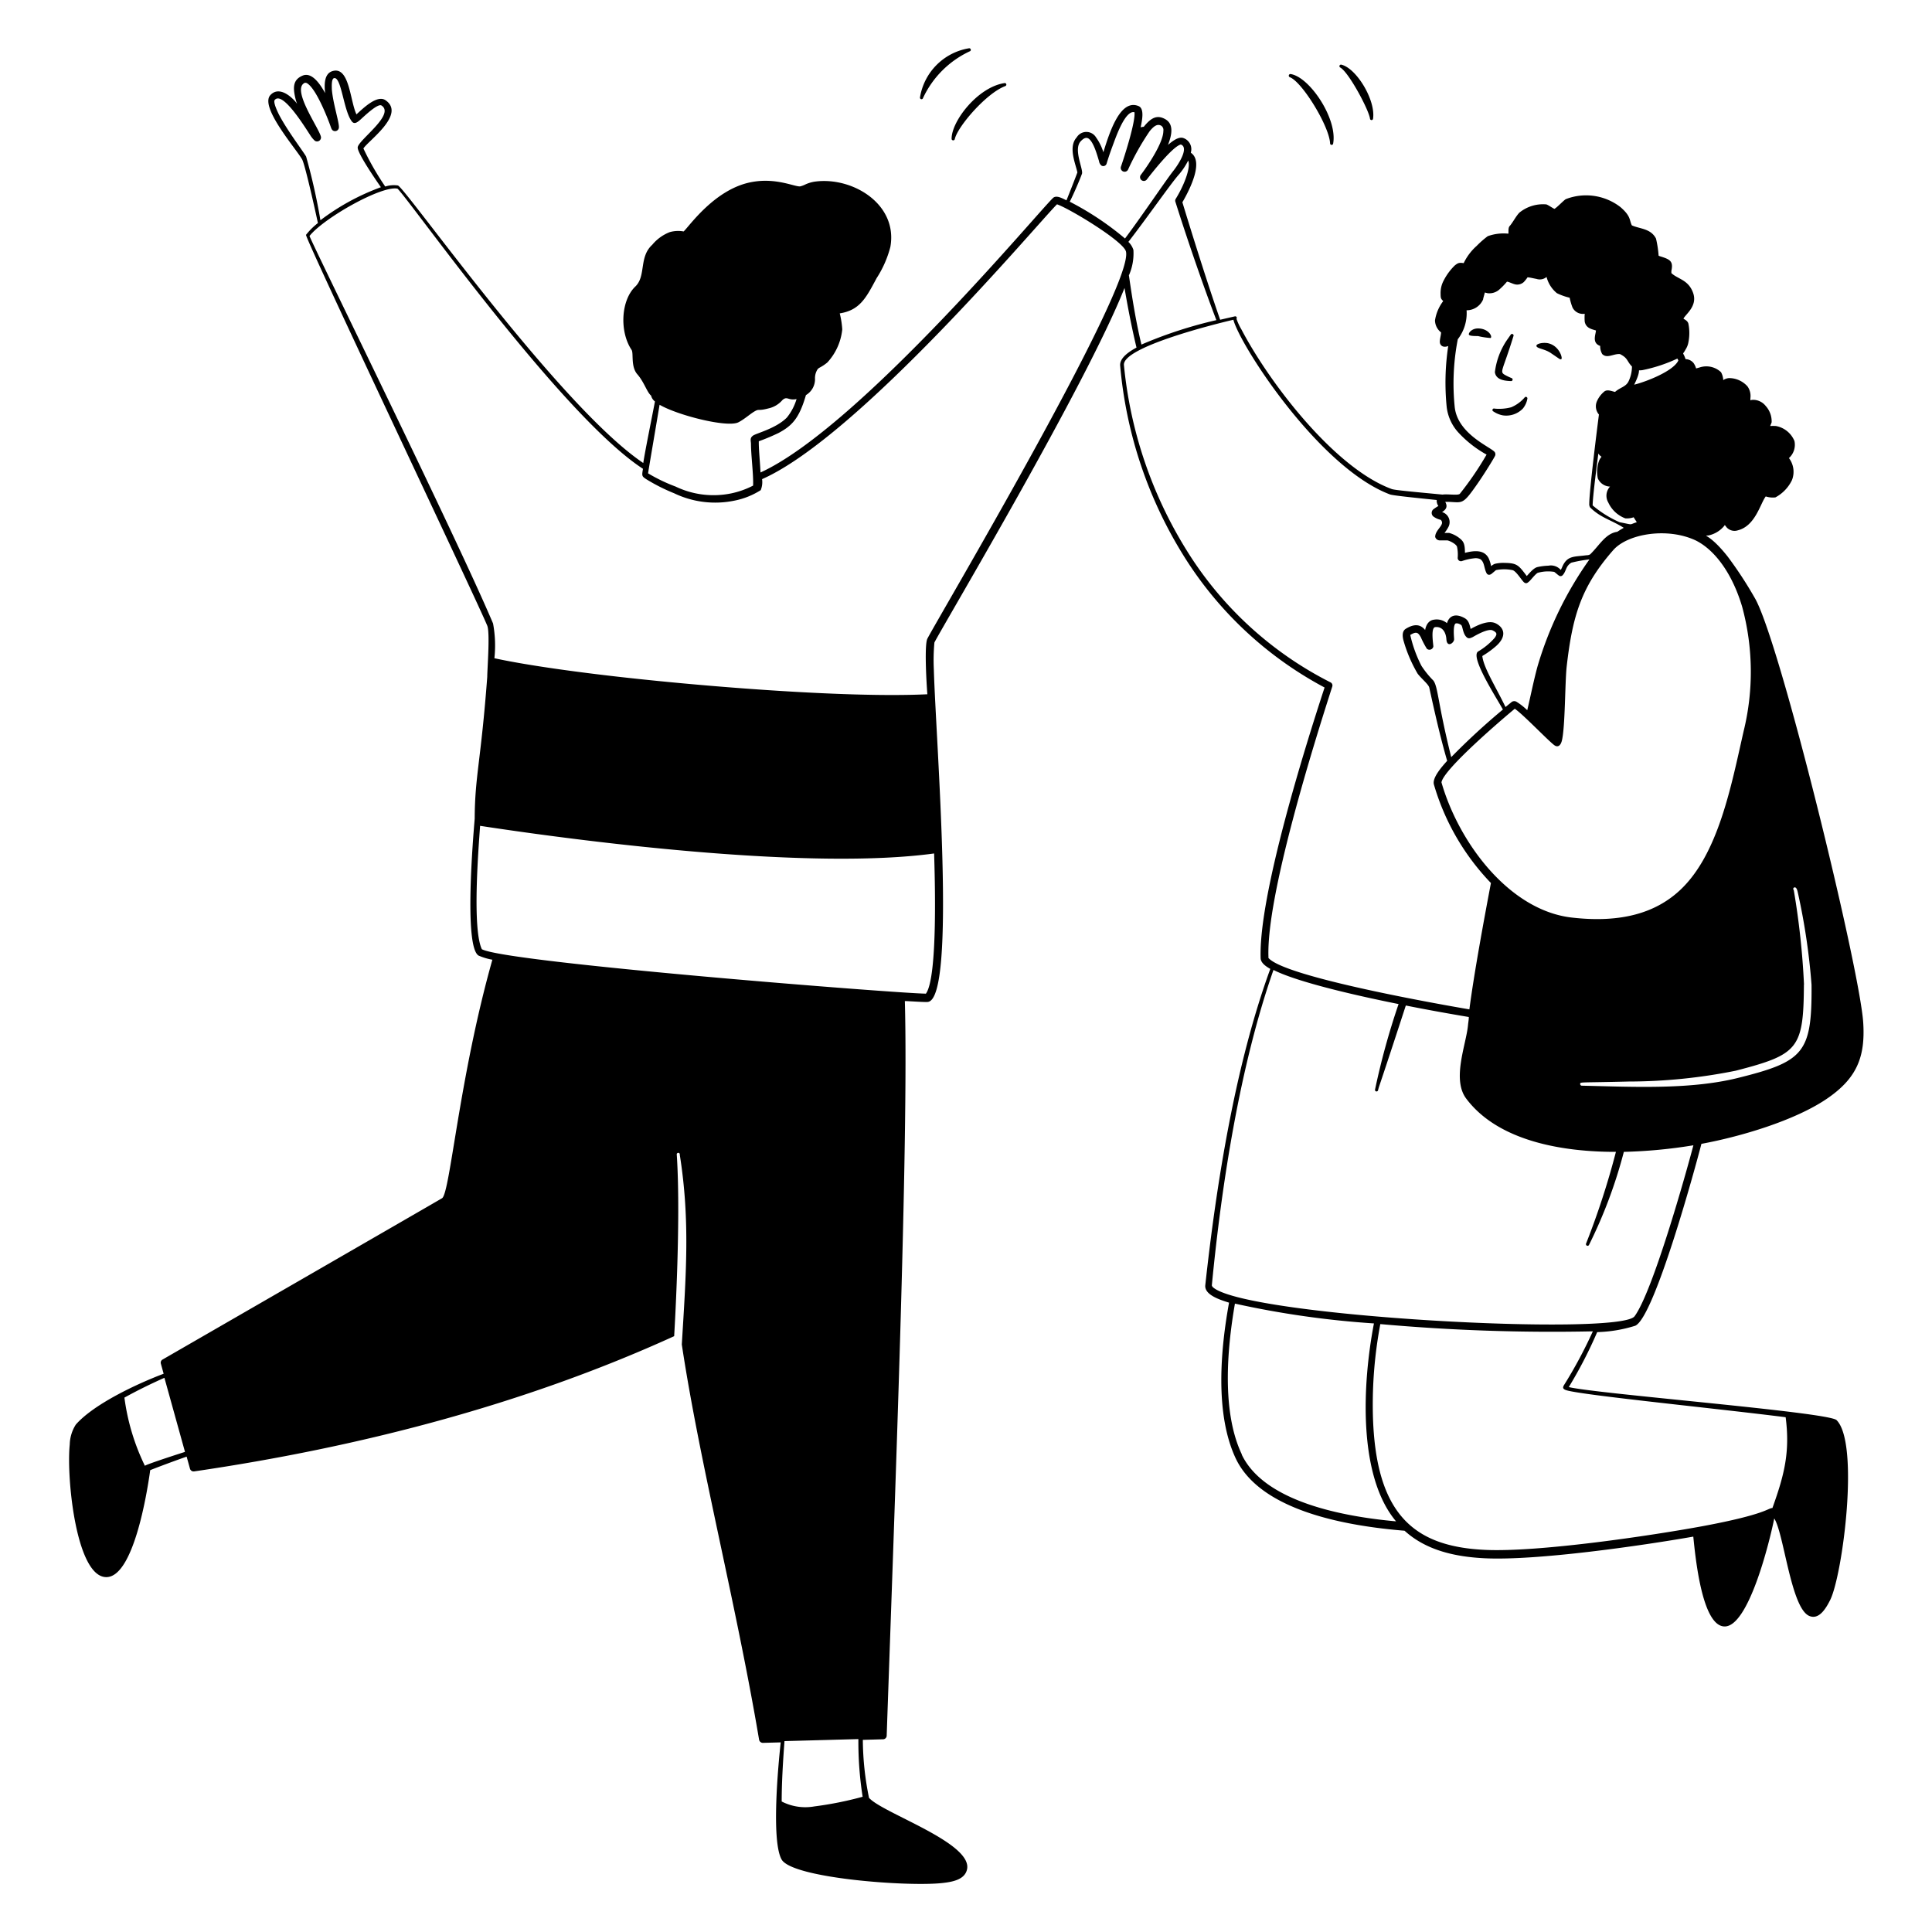 <svg xmlns="http://www.w3.org/2000/svg" viewBox="0 0 200 200"><g fill="#000000" fill-rule="evenodd"><path d="M169.28 137.24c2 -0.88 6.3 -16.67 6.85 -18.83 4.08 -0.75 9.64 -2.41 12.93 -4.63 3.13 -2.11 4.05 -4.32 3.82 -7.92 -0.36 -5.61 -8.69 -39.75 -11.25 -44a41.05 41.05 0 0 0 -2.77 -4.23c-1.92 -2.44 -2.66 -2.14 -2 -2.2a2.89 2.89 0 0 0 1.64 -1c0.07 -0.09 0 -0.11 0.12 0a1.1 1.1 0 0 0 1.28 0.47c1.82 -0.46 2.32 -2.77 2.89 -3.51a2.32 2.32 0 0 0 1 0.1 4 4 0 0 0 1.71 -1.78 2.35 2.35 0 0 0 -0.31 -2.29 1.85 1.85 0 0 0 0.57 -1.77 2.58 2.58 0 0 0 -1.92 -1.55 5.81 5.81 0 0 0 -0.59 0c0.07 -0.18 0.14 -0.34 0.15 -0.39a2.37 2.37 0 0 0 -0.62 -1.69 1.66 1.66 0 0 0 -1.32 -0.63c-0.31 0 -0.25 0.19 -0.26 -0.17a1.71 1.71 0 0 0 -0.3 -1.22 2.56 2.56 0 0 0 -1.92 -0.86 1.24 1.24 0 0 0 -0.59 0.21 1.86 1.86 0 0 0 -0.23 -0.82 2.21 2.21 0 0 0 -2.22 -0.49l-0.36 0.1a1.91 1.91 0 0 0 -0.25 -0.54 1.08 1.08 0 0 0 -0.84 -0.42c-0.3 -0.89 -0.36 -0.32 0 -1a2 2 0 0 0 0.29 -0.73 4.92 4.92 0 0 0 0 -1.95c-0.08 -0.28 -0.32 -0.39 -0.51 -0.51 0.2 -0.45 1.49 -1.3 1 -2.67s-1.57 -1.41 -2.25 -2.05v-0.23c0.22 -1 -0.14 -1.19 -1.14 -1.5a1.13 1.13 0 0 1 -0.18 -0.07 11.35 11.35 0 0 0 -0.27 -1.77c-0.54 -1.06 -1.69 -1 -2.5 -1.37 -0.28 -0.55 -0.07 -0.93 -1.18 -1.89a5.81 5.81 0 0 0 -5.67 -0.82c-0.25 0.16 -0.94 0.9 -1.17 1 -0.24 -0.11 -0.62 -0.39 -0.83 -0.46a3.87 3.87 0 0 0 -2.79 0.85c-0.35 0.35 -0.67 1 -1 1.38 -0.2 0.2 -0.1 0.67 -0.15 0.8a4.85 4.85 0 0 0 -2.13 0.26 9.7 9.7 0 0 0 -1.14 1 5.65 5.65 0 0 0 -1.35 1.79c-0.5 -0.08 -0.61 0 -0.91 0.23a5.9 5.9 0 0 0 -1.14 1.53 2.73 2.73 0 0 0 -0.34 1.44c0 0.45 0.05 0.5 0.27 0.73a4.39 4.39 0 0 0 -0.85 2 1.61 1.61 0 0 0 0.63 1.24c0 0.26 -0.14 0.7 -0.13 1s0.29 0.64 0.87 0.41a25.34 25.34 0 0 0 -0.16 6.3 4.72 4.72 0 0 0 1.18 2.62 11.62 11.62 0 0 0 2.95 2.32 32.63 32.63 0 0 1 -2.77 4.06c-0.19 0.19 -1.26 0 -1.79 0.08 -2.71 -0.26 -5 -0.46 -5.27 -0.58 -5.91 -2.17 -12.66 -11 -15.55 -16.52A5.85 5.85 0 0 1 128 33a0.16 0.16 0 0 0 -0.17 -0.25l-1.52 0.35c-1.22 -3.48 -2.86 -8.71 -3.91 -12.16 0.82 -1.41 2.22 -4.24 0.87 -5.13a1.22 1.22 0 0 0 -0.77 -1.52c-0.51 -0.18 -1.17 0.35 -1.59 0.71 0.39 -1 0.63 -2.13 -0.26 -2.65s-1.52 -0.12 -2.22 0.74c-0.06 0.07 0 0 -0.35 0.09 0.14 -0.68 0.42 -1.94 -0.22 -2.2 -1.89 -0.78 -3 2.71 -3.64 4.78a5.27 5.27 0 0 0 -0.76 -1.54 1.17 1.17 0 0 0 -2 0c-0.91 1 -0.11 2.74 0.07 3.63 -0.22 0.6 -0.83 2.15 -1.13 2.89 -0.48 -0.24 -1 -0.52 -1.34 -0.29 -1 0.78 -20 23.73 -30.33 28.46 -0.09 -1.57 -0.19 -2.42 -0.18 -3.23a21.4 21.4 0 0 0 2.07 -0.87c1.34 -0.73 2.1 -1.45 2.81 -3.91a1.91 1.91 0 0 0 0.94 -1.69 1.66 1.66 0 0 1 0.28 -1 0.76 0.76 0 0 1 0.21 -0.16 4.54 4.54 0 0 0 0.79 -0.53 5.93 5.93 0 0 0 1.54 -3.42 9 9 0 0 0 -0.26 -1.66c2.11 -0.33 2.75 -1.66 3.82 -3.65a11 11 0 0 0 1.42 -3.23c0.79 -4.4 -3.86 -7.25 -7.73 -6.77a3.58 3.58 0 0 0 -1.06 0.3 2.48 2.48 0 0 1 -0.53 0.2c-0.52 0.09 -2.45 -0.92 -5 -0.45 -3.82 0.68 -6.48 4.56 -7.08 5.12a3.19 3.19 0 0 0 -1.44 0.07 4.44 4.44 0 0 0 -1.81 1.31c-1.4 1.27 -0.62 3.24 -1.75 4.32 -1.49 1.42 -1.66 4.65 -0.39 6.56 0.23 0.34 -0.11 1.72 0.6 2.53s1 1.87 1.42 2.2a1.08 1.08 0 0 0 0.4 0.61c-0.38 2 -1 5 -1.21 6.37 -8.68 -5.84 -24.65 -28.54 -25.4 -28.73a2.88 2.88 0 0 0 -1.31 0.11 28.63 28.63 0 0 1 -2.26 -3.94c0.49 -0.8 4.43 -3.54 2.28 -5 -0.85 -0.57 -2.25 0.78 -3 1.47 -0.68 -1.43 -0.72 -5.09 -2.54 -4.46 -0.81 0.29 -0.8 1.42 -0.7 2.26 -0.51 -0.92 -1.37 -2.22 -2.34 -1.81s-1 1.18 -0.77 2.22 0.42 0.79 -0.29 0.14c-0.86 -0.8 -1.72 -1 -2.31 -0.3 -1 1.28 2.64 5.44 3.32 6.6 0.31 0.53 1.45 5.7 1.64 6.6a7.07 7.07 0 0 0 -1.23 1.22c-0.2 0.18 17.62 37.69 18.76 40.46 0.3 0.73 0 4.5 0 5.29 -0.66 8.81 -1.28 10.24 -1.3 14.69 -0.15 1.82 -1.13 13.24 0.4 14.17a6.38 6.38 0 0 0 1.43 0.43c-3.46 12.26 -4.38 24.2 -5.21 24.69 -1.34 0.79 -28.95 16.71 -28.95 16.71a0.37 0.37 0 0 0 -0.16 0.41l0.29 1.05c-2.66 1 -7.19 3.1 -9.09 5.26a4 4 0 0 0 -0.63 2.07c-0.36 3.45 0.68 13.91 3.87 13.72 2.7 -0.17 4.09 -8.39 4.46 -11.07 0.47 -0.19 1.87 -0.73 3.77 -1.4l0.35 1.26a0.39 0.39 0 0 0 0.42 0.27c17 -2.49 34.08 -6.88 49.7 -14 0 -0.11 0.73 -11.75 0.27 -18.78a0.16 0.16 0 1 1 0.31 0c1.08 6.79 0.65 12.41 0.21 19.64 1.86 12.34 5.6 26.7 8 40.91a0.4 0.4 0 0 0 0.4 0.33l1.84 -0.05c-0.25 2.24 -1 10.18 0.09 12.12s13.05 2.84 16.64 2.44c1.09 -0.12 2.34 -0.36 2.56 -1.43 0.56 -2.75 -8.76 -5.81 -10.15 -7.39a30.65 30.65 0 0 1 -0.64 -6l2.09 -0.06a0.38 0.38 0 0 0 0.38 -0.37c0.83 -24.08 2.28 -61.43 1.88 -76.05 0.38 0 2.07 0.13 2.38 0.09 3 -0.37 0.82 -27.15 0.62 -34.43a19.85 19.85 0 0 1 0.06 -2.78c1 -1.94 15.71 -26.66 19.68 -36.7 0.35 2.07 0.75 4.12 1.24 6.17 -0.72 0.39 -1.77 1.06 -1.69 1.88a44.58 44.58 0 0 0 6.44 19.46 38.47 38.47 0 0 0 14.72 13.85c-2 6.09 -6.83 21.51 -6.62 28 0 0.5 0.54 0.87 1 1.13 -3.63 9.93 -5.59 22.29 -6.73 32.75 -0.1 1 1.53 1.51 2.46 1.8 -0.9 4.94 -1.46 11.55 0.69 16.12 2.57 5.45 11.48 7 17.48 7.49 2.25 2.05 5.27 2.7 8.28 2.85 5.4 0.27 16.3 -1.31 21.61 -2.24 0.24 2.41 0.94 9.22 3.21 9.3 2.5 0.09 4.68 -8.74 5.17 -11.18 1 1.55 1.72 9.22 3.6 10.08 1 0.45 1.72 -0.7 2.19 -1.64 1.29 -2.59 3.06 -16.23 0.66 -18.62 -0.84 -0.83 -24.77 -2.71 -27.72 -3.42a45.31 45.31 0 0 0 2.94 -5.69 14.35 14.35 0 0 0 3.94 -0.66zM15 151.74a22.88 22.88 0 0 1 -2.12 -7.06c1.37 -0.76 2.83 -1.47 4.14 -2.05l2.13 7.67c-0.23 0.07 -4 1.28 -4.15 1.44zm171.75 -49.82a80.57 80.57 0 0 0 -1.06 -9.78s-0.07 0 0 0a0.16 0.16 0 0 1 0.1 -0.28c0.19 0 0.26 0.29 0.31 0.49a67.09 67.09 0 0 1 1.43 9.6c0.05 7.06 -0.77 7.94 -7.67 9.65 -5 1.23 -11 0.9 -16.12 0.79a0.17 0.17 0 0 1 -0.16 -0.17c0 -0.24 -0.12 -0.13 5 -0.26a56.4 56.4 0 0 0 11.1 -1.12c6.48 -1.68 7.02 -2.26 7.06 -8.92zm-38.37 -31.47a9.62 9.62 0 0 1 -1.23 -1.52 13.31 13.31 0 0 1 -1.16 -3.2c0.62 -0.37 0.8 -0.29 1.1 0.25a8.9 8.9 0 0 0 0.62 1.18 0.41 0.41 0 0 0 0.67 -0.24c0 -0.21 -0.29 -1.91 0.18 -2 0.76 -0.09 1.12 0.53 1.17 1.26 0.06 0.9 0.79 0.39 0.8 0 0 -0.16 -0.13 -1.3 0.11 -1.6 0.11 -0.13 0.48 0 0.63 0.13s0.15 0.86 0.54 1.24c0.23 0.23 0.45 0.08 0.65 0 0.42 -0.25 1.61 -0.91 2.06 -0.69s0.49 0.38 0.2 0.78a7 7 0 0 1 -1.72 1.41c-0.81 0.59 1.9 4.76 2.58 6a71 71 0 0 0 -5.35 4.93c-1.41 -5.66 -1.35 -7.25 -1.85 -7.93zm8.43 2.92c0.88 0.59 3.64 3.5 4.15 3.81 0.27 0.16 0.57 0.08 0.72 -0.49 0.35 -1.35 0.32 -6 0.5 -7.67 0.6 -5.26 1.5 -8.28 4.82 -12.07 1.49 -1.7 5.6 -2.39 8.55 -1 2 1 3.79 3.46 4.8 6.87a25.74 25.74 0 0 1 0.15 12.87c-1.29 5.67 -2.62 12.8 -6.63 16.5 -2.43 2.24 -5.91 3.39 -11.12 2.8 -6.51 -0.72 -11.74 -7.76 -13.53 -14 0.21 -1.37 6.48 -6.71 7.59 -7.62zM170 38.32a15.83 15.83 0 0 0 3.64 -1.2 1.24 1.24 0 0 1 0.1 0.2c-0.53 1.14 -3.5 2.25 -4.57 2.5 0.91 -1.82 0.13 -1.41 0.83 -1.5zm-0.89 15.22 0.33 0.52c-0.88 0.27 -0.26 0.29 -1.78 0a11.43 11.43 0 0 1 -2.79 -1.74c0 -0.84 0.46 -4.37 0.59 -5.37a1 1 0 0 0 0.33 0.33 1.67 1.67 0 0 0 -0.25 0.4 3.32 3.32 0 0 0 -0.13 1.85 1.42 1.42 0 0 0 1.26 0.84 1.39 1.39 0 0 0 -0.18 1.65 3.16 3.16 0 0 0 1.76 1.64 2.17 2.17 0 0 0 0.89 -0.12zM153 50c0.79 -1.15 1.58 -2.45 1.74 -2.76a0.4 0.4 0 0 0 0 -0.43c-0.33 -0.5 -3.86 -1.84 -4.15 -4.69a24 24 0 0 1 0.32 -7 4.4 4.4 0 0 0 0.91 -3 1.86 1.86 0 0 0 1.71 -1.12c0 -0.09 0.12 -0.47 0.18 -0.72l0.27 0.07a1.56 1.56 0 0 0 1.15 -0.31 7.07 7.07 0 0 0 0.86 -0.87c0.06 -0.06 0.51 0.17 0.76 0.24a1 1 0 0 0 1 -0.22 3.65 3.65 0 0 0 0.38 -0.48c0.22 0 0.61 0.11 0.92 0.16a1.09 1.09 0 0 0 1.05 -0.2 3.18 3.18 0 0 0 1.07 1.68 6.12 6.12 0 0 0 1.32 0.47 6.28 6.28 0 0 0 0.29 1 1.2 1.2 0 0 0 1.27 0.66 5.17 5.17 0 0 0 0 0.82c0.13 0.67 0.71 0.77 1.16 0.91 0 0.37 -0.46 1.29 0.44 1.6a1.61 1.61 0 0 0 0.21 0.84c0.48 0.48 1.11 0 1.73 0h0.1c0.86 0.43 0.69 0.72 1.25 1.29a3.57 3.57 0 0 1 -0.36 1.55c-0.28 0.56 -0.88 0.62 -1.39 1.08 -0.34 -0.06 -0.83 -0.32 -1.16 0a2.71 2.71 0 0 0 -0.73 1 1.3 1.3 0 0 0 0.22 1.34c-0.17 1.32 -1 7.91 -1 9.24a0.63 0.63 0 0 0 0.09 0.38c1.11 1.09 2.17 1.28 3.48 2.11 -0.22 0.12 -0.43 0.25 -0.67 0.41 -1.22 0.18 -1.81 1.36 -2.81 2.34a0.79 0.79 0 0 1 -0.39 0.09c-1.29 0.18 -2 0 -2.52 1.26a2.1 2.1 0 0 1 -0.13 0.26 1.35 1.35 0 0 0 -1.28 -0.44 6 6 0 0 0 -1.12 0.14c-0.4 0.08 -0.83 0.62 -1.12 0.93 -0.85 -1.13 -1 -1.34 -2.31 -1.36a3.69 3.69 0 0 0 -1 0.1 1.28 1.28 0 0 0 -0.38 0.24 3.66 3.66 0 0 0 -0.26 -0.83c-0.47 -0.89 -1.47 -0.8 -2.45 -0.55 0 -1 -0.17 -1.22 -0.63 -1.57a3 3 0 0 0 -1 -0.49h-0.49a3.78 3.78 0 0 0 0.43 -0.66 1.08 1.08 0 0 0 -0.68 -1.5c0.53 -0.33 0.55 -0.65 0.33 -1.06h0.29c1.55 0.05 1.48 0.38 3.1 -1.95zm-41 -32c0.18 -0.44 -0.92 -2.54 -0.12 -3.38 0.32 -0.34 0.57 -0.42 0.8 -0.28 0.54 0.36 0.91 1.76 1.09 2.34a0.74 0.74 0 0 0 0.25 0.46 0.36 0.36 0 0 0 0.54 -0.22c0.29 -0.94 0.44 -1.34 0.74 -2.15s1.23 -3.39 2.14 -3.15c0.12 1 -1.06 4.65 -1.4 5.63a0.4 0.4 0 0 0 0.73 0.32 26.82 26.82 0 0 1 2.25 -4c0.4 -0.48 0.77 -0.8 1.2 -0.55a0.54 0.54 0 0 1 0.21 0.53c0 1.22 -1.6 3.59 -2.33 4.55a0.39 0.39 0 0 0 0.62 0.48c0.51 -0.67 2.7 -3.45 3.52 -3.62 0.86 0.31 -0.2 2 -0.78 2.73 -0.79 1 -3.15 4.53 -5 7a30.46 30.46 0 0 0 -5.72 -3.81c0.36 -0.69 1.04 -2.27 1.26 -2.88zM68.28 41.9c1.86 1.09 7 2.39 8.15 1.82 0.62 -0.31 1.23 -0.88 1.71 -1.15s0.3 0 1.4 -0.29a2.66 2.66 0 0 0 1.46 -0.87c0.51 -0.45 0.59 0.09 1.46 -0.1a5.54 5.54 0 0 1 -1 1.91c-1.11 1.13 -3.14 1.62 -3.5 1.87s-0.23 0.52 -0.22 0.85c0 1.16 0.27 3.22 0.22 4.33a8.93 8.93 0 0 1 -2.24 0.8 9.07 9.07 0 0 1 -5.78 -0.7A17.26 17.26 0 0 1 67.09 49c0.01 -0.16 0.76 -4.52 1.19 -7.1zM31.69 16.21c-0.28 -0.51 -1.87 -2.58 -2.75 -4.23 -0.15 -0.28 -0.7 -1.4 -0.5 -1.63 0.79 -0.95 3 2.61 3.66 3.62a2.7 2.7 0 0 0 0.49 0.6 0.41 0.41 0 0 0 0.64 -0.34c0 -0.69 -3.17 -5 -1.67 -5.66 0.08 0 0.17 0 0.26 0.07 0.87 0.57 1.9 3.11 2.27 4.08 0.2 0.52 0.21 0.69 0.39 0.8a0.4 0.4 0 0 0 0.6 -0.3c0.06 -0.51 -0.62 -2.53 -0.73 -4 0 -0.27 -0.05 -1 0.2 -1.12 0.79 -0.28 1 3.37 1.88 4.48 0.25 0.31 0.55 0.09 0.83 -0.15s1.83 -1.77 2.23 -1.51c1.45 0.93 -2.38 3.56 -2.46 4.33 -0.07 0.58 2.06 3.64 2.4 4.13a23.83 23.83 0 0 0 -6.26 3.42 62.88 62.88 0 0 0 -1.48 -6.59zM89.3 186a36.43 36.43 0 0 1 -5 1 5.35 5.35 0 0 1 -3.38 -0.51c0 -2 0.14 -4.25 0.29 -6.25l7.65 -0.21a36.82 36.82 0 0 0 0.44 5.97zm6.52 -83.14c-2.52 0 -43.51 -3.21 -45.94 -4.6 -1 -2.1 -0.36 -10.27 -0.18 -12.77 12.32 1.88 34.56 4.56 47 2.86 0.06 2.14 0.42 12.95 -0.88 14.55zM96 66.12c-0.31 0.61 -0.11 4.36 0 5.75 -8.52 0.41 -24.39 -0.89 -33.6 -2 -7.86 -0.94 -11 -1.69 -11.22 -1.73a12.36 12.36 0 0 0 -0.14 -3.6c-3.81 -9 -18.38 -38.55 -19 -40.11 1.45 -1.84 7.47 -5.25 9.11 -4.9 1.34 1.28 17 23.53 25.41 29 -0.12 0.74 -0.14 0.77 0.38 1.1a18.84 18.84 0 0 0 2.84 1.43 9.82 9.82 0 0 0 6.23 0.77 7.93 7.93 0 0 0 2.74 -1.09 2.21 2.21 0 0 0 0.14 -1.14c10.05 -4.43 28.65 -26.6 30.53 -28.45 1.25 0.42 6.88 3.81 7.14 4.89 0.86 3.67 -19.69 38.33 -20.56 40.08zm20.88 -37.65a5.64 5.64 0 0 0 0.45 -2.6 2 2 0 0 0 -0.52 -0.83c1.84 -2.37 4.37 -6 5.19 -6.93a7 7 0 0 0 1 -1.49c0.27 0.6 -0.28 2.33 -1.31 4a0.38 0.38 0 0 0 0 0.31c1.1 3.5 2.84 8.6 4.23 12.21a44.84 44.84 0 0 0 -7.76 2.53c-0.56 -2.33 -0.96 -4.81 -1.3 -7.2zm14.43 70.67v-0.08c-0.23 -6.31 4.68 -22 6.61 -28a0.36 0.36 0 0 0 -0.2 -0.43A37.33 37.33 0 0 1 122.86 57a44.38 44.38 0 0 1 -6.51 -19.2c-0.2 -1.87 9.49 -4.27 11.33 -4.7 0.66 2.6 8.85 15.31 16.2 18.08 0.28 0.11 2.32 0.32 4.85 0.58a0.94 0.94 0 0 0 0.17 0.62 4.6 4.6 0 0 0 -0.54 0.36 0.49 0.49 0 0 0 0 0.71 2 2 0 0 0 0.77 0.36 0.38 0.38 0 0 1 0.11 0.47c-0.16 0.38 -0.67 0.76 -0.67 1.3a0.49 0.49 0 0 0 0.45 0.36h0.81c0.28 0.05 0.92 0.39 1 0.66a3.87 3.87 0 0 1 0.07 1.14 0.34 0.34 0 0 0 0.45 0.34 5.35 5.35 0 0 1 1.22 -0.28 1.15 1.15 0 0 1 0.66 0.08c0.45 0.29 0.38 0.91 0.65 1.44 0.11 0.22 0.33 0.23 0.53 0.08l0.45 -0.38a4.28 4.28 0 0 1 1.71 0c0.39 0.08 1 1.14 1.23 1.29s0.35 0 0.5 -0.12 0.7 -0.85 0.92 -0.9a3.94 3.94 0 0 1 1.67 -0.09c0.12 0.08 0.35 0.29 0.47 0.37a0.29 0.29 0 0 0 0.38 0c0.43 -0.44 0.3 -0.94 0.92 -1.32a13.87 13.87 0 0 1 1.88 -0.34A37.14 37.14 0 0 0 159.16 69c-0.4 1.47 -0.7 3 -1.06 4.52a6.45 6.45 0 0 0 -1.09 -0.86 0.46 0.46 0 0 0 -0.51 0l-0.65 0.53c-1 -2.07 -2.29 -4.11 -2.4 -5.28a9.51 9.51 0 0 0 1.39 -1c1.15 -1 0.92 -1.92 0 -2.38 -0.73 -0.37 -1.89 0.18 -2.6 0.58 -0.11 -0.46 -0.2 -0.88 -0.6 -1.11 -1 -0.57 -1.63 -0.23 -1.85 0.51a1.66 1.66 0 0 0 -1.35 -0.36c-0.53 0.07 -0.81 0.51 -0.91 1.07 -0.55 -0.69 -1.25 -0.59 -2 -0.13 -0.38 0.23 -0.36 0.72 -0.26 1.15a14.59 14.59 0 0 0 1.49 3.51c0.43 0.55 1.13 1.1 1.2 1.44 0.54 2.47 1.14 5.14 1.85 7.57 -0.5 0.56 -1.58 1.75 -1.37 2.46a24.61 24.61 0 0 0 5.9 10.19c-0.69 3.63 -1.76 9.43 -2.23 13.08 -2.47 -0.42 -19.24 -3.34 -20.82 -5.35zm-5.65 34.18c-0.06 0 -0.22 -0.19 -0.21 -0.27 1 -10.42 2.91 -22.75 6.38 -32.64 2.78 1.41 9.91 2.92 12.95 3.53a75.26 75.26 0 0 0 -2.44 8.87 0.16 0.16 0 0 0 0.31 0.07c0.17 -0.66 -0.09 0.32 2.88 -8.79 2.1 0.42 4.31 0.82 6.52 1.19 0 0.3 -0.06 0.57 -0.08 0.82 -0.18 2 -1.69 5.6 -0.2 7.61 3.31 4.43 10 5.54 15.51 5.53a82 82 0 0 1 -3.1 9.52 0.17 0.17 0 0 0 0.3 0.14 49.5 49.5 0 0 0 3.62 -9.66 51.87 51.87 0 0 0 7.2 -0.68c-0.82 3.11 -4.21 15.15 -6.09 17.7 -1.55 2.08 -39.67 0.07 -43.57 -2.94zm2.9 17.25c-2.09 -4.37 -1.55 -10.84 -0.72 -15.62a95.58 95.58 0 0 0 14.39 2.05c-1.18 6.12 -1.71 15.74 2.29 20.49 -5.41 -0.49 -13.63 -1.99 -15.98 -6.92zm33.3 -7.08c-0.15 0.25 0.1 0.38 0.37 0.45 2 0.53 15.34 1.85 22.62 2.77 0.47 3.63 -0.15 6 -1.37 9.4 -0.47 0 -0.6 0.64 -7.18 1.87 -5.42 1 -17.1 2.73 -22.61 2.46 -7.27 -0.35 -11.31 -3.61 -11.57 -14a45 45 0 0 1 0.77 -9.37 199.71 199.71 0 0 0 22 0.75 47.49 47.49 0 0 1 -3.05 5.67z" stroke-width="1"></path><path d="M153 34c-0.64 0 -1 0.46 -0.94 0.64s0.89 0.14 0.94 0.15a7.86 7.86 0 0 0 1.31 0.2c0.22 -0.17 -0.25 -0.99 -1.31 -0.99zm3.41 5.45a0.16 0.16 0 0 0 0.07 -0.31 6 6 0 0 1 -0.71 -0.34c-0.56 -0.34 -0.2 -0.41 0.9 -4a0.16 0.16 0 0 0 -0.29 -0.14l-0.36 0.51a7.53 7.53 0 0 0 -1.27 3.36c0.11 0.75 0.88 0.89 1.66 0.92zm3.92 -3.03a2.2 2.2 0 0 1 0.3 0.19c0.93 0.62 0.85 0.62 1 0.56s-0.17 -1.29 -1.26 -1.61c-0.53 -0.16 -1.35 0 -1.32 0.25s0.69 0.29 1.28 0.61zM155.59 43a2.39 2.39 0 0 0 2.06 -0.71 2.2 2.2 0 0 0 0.46 -1 0.16 0.16 0 0 0 -0.29 -0.13 3.76 3.76 0 0 1 -1.38 1 4.89 4.89 0 0 1 -1.72 0.14 0.16 0.16 0 1 0 -0.11 0.3 2.52 2.52 0 0 0 0.98 0.4zM98.51 14.4a0.17 0.17 0 0 0 0.33 0c0.26 -1.25 3.24 -4.75 5.23 -5.49a0.16 0.16 0 0 0 -0.07 -0.31c-2.77 0.4 -5.53 3.96 -5.49 5.8zm-2.96 -4.25a10 10 0 0 1 4.82 -4.83 0.16 0.16 0 0 0 -0.07 -0.32 6.15 6.15 0 0 0 -5.06 5.07 0.16 0.16 0 1 0 0.31 0.08zM133.54 8c1.28 0.51 4.07 5.07 4.15 6.84a0.16 0.16 0 0 0 0.32 0c0.45 -2.54 -2.41 -6.84 -4.38 -7.17a0.16 0.16 0 0 0 -0.09 0.33zm5.22 -1c0.89 0.53 2.92 4.33 3.06 5.27a0.16 0.16 0 1 0 0.32 0c0.27 -1.91 -1.7 -5.17 -3.26 -5.57a0.16 0.16 0 0 0 -0.12 0.3zm46.96 85.15zm-0.08 -0.04s0.02 -0.01 0 0z" stroke-width="1"></path></g></svg>